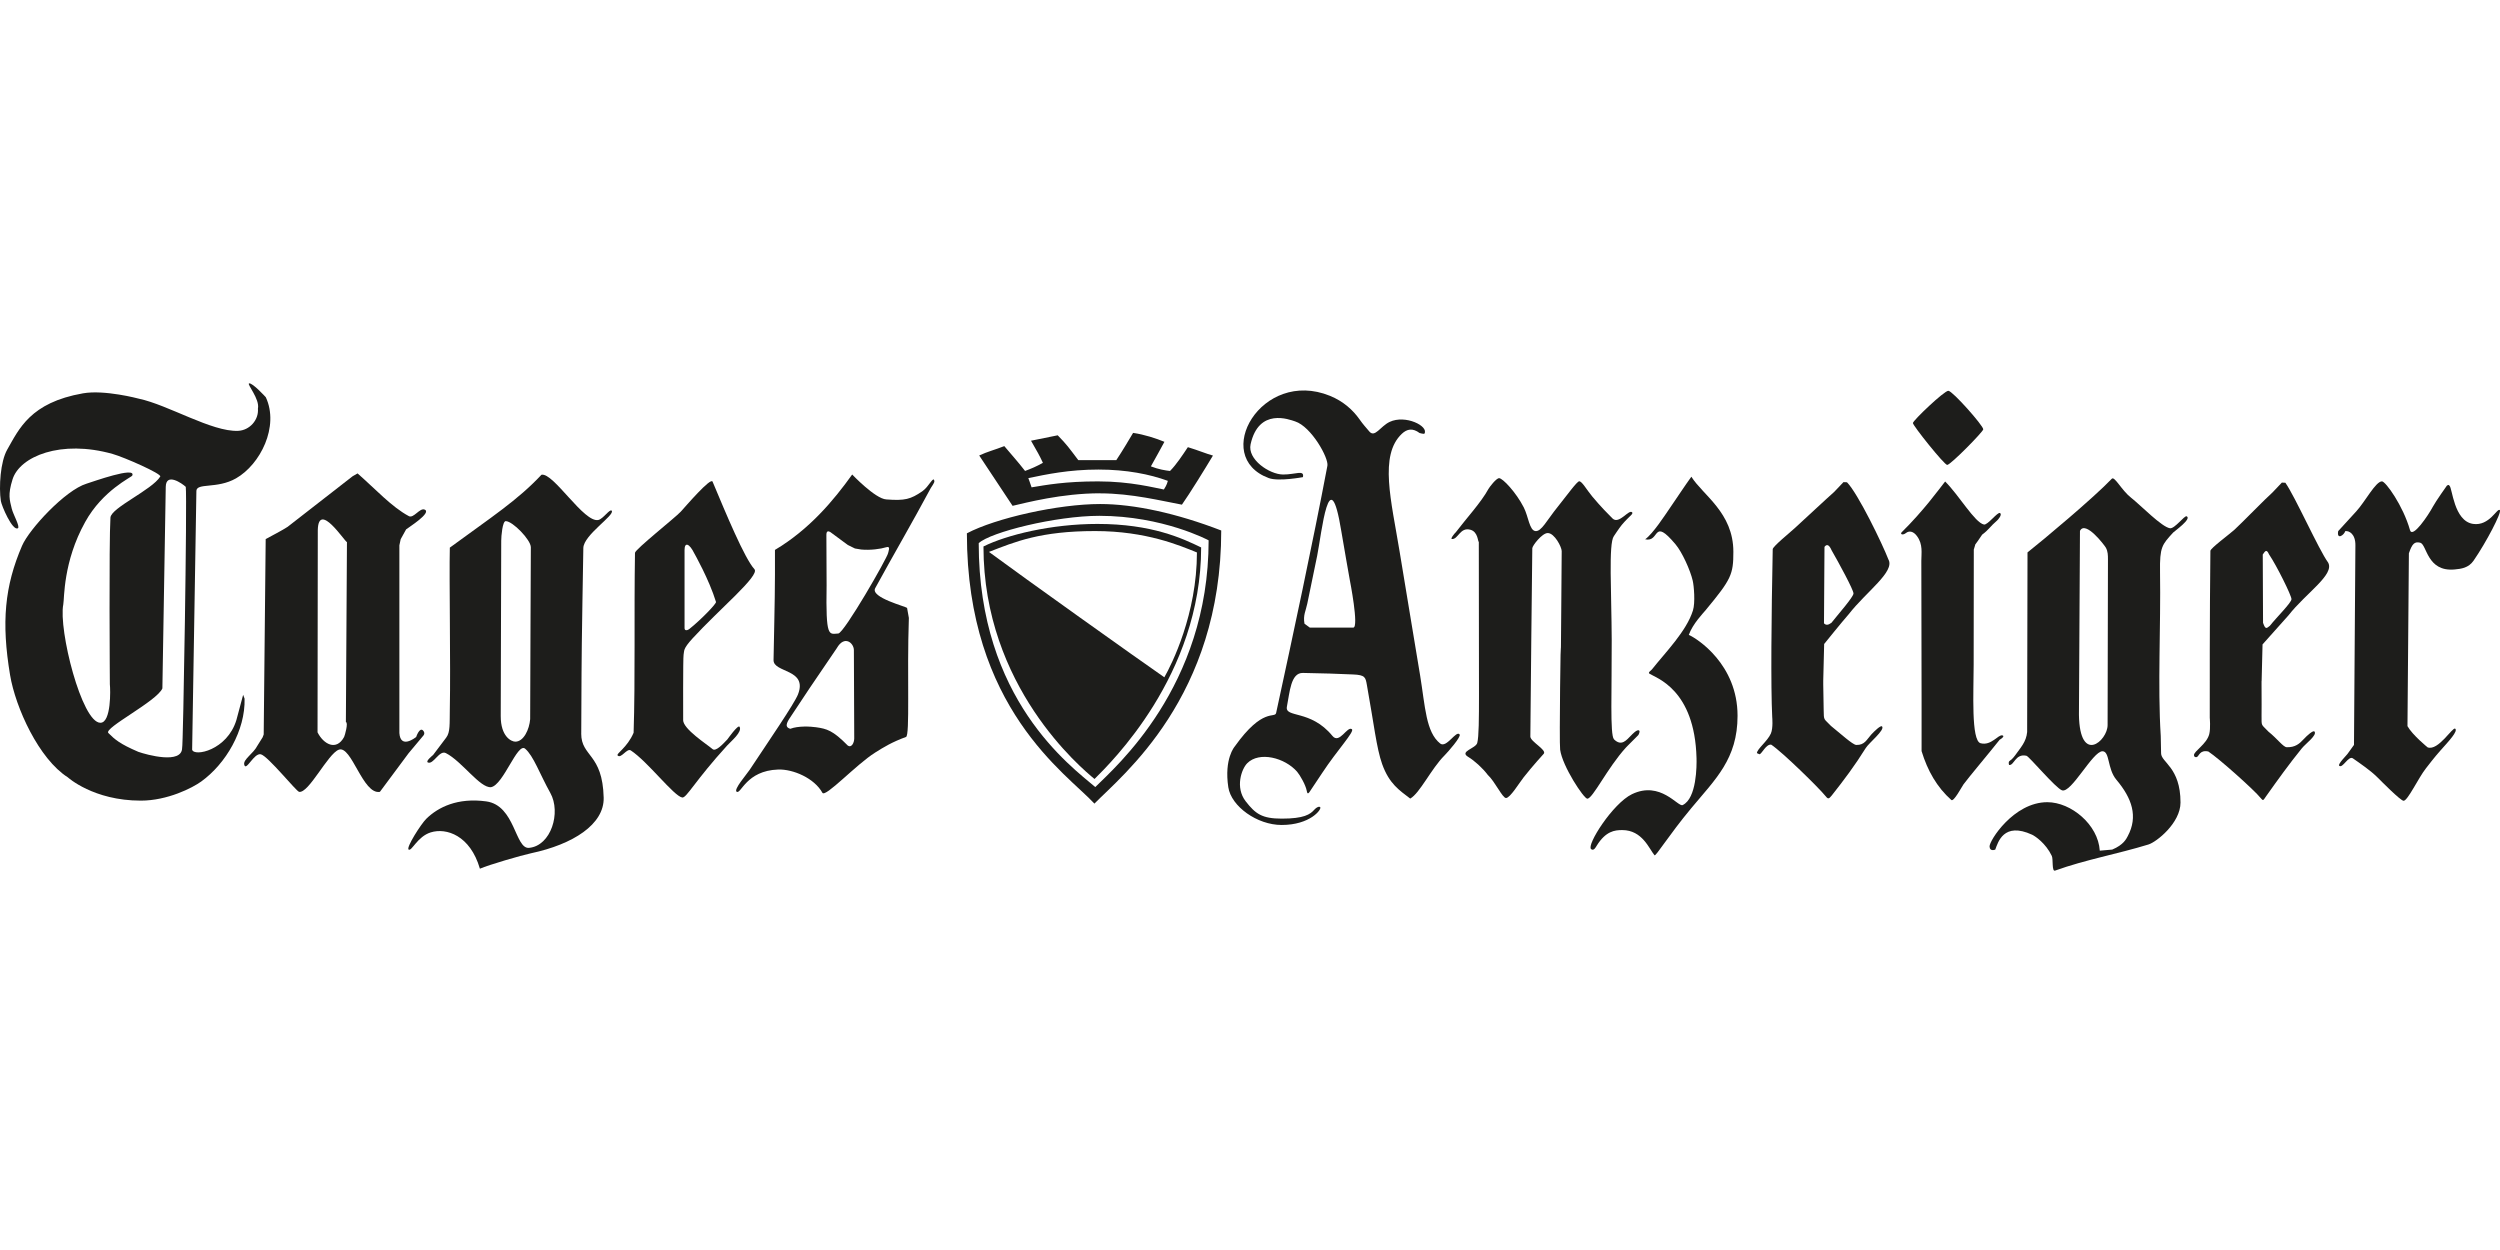 <?xml version="1.0" encoding="utf-8"?>
<svg xmlns="http://www.w3.org/2000/svg" width="300" height="150" viewBox="0 0 300 150" fill="none">
<rect x="0" y="0" width="300" height="150" fill="#808080" stroke="none"/>
<g clip-path="url(#clip0_4643_565680)">
<rect width="300" height="150" fill="white"/>
</g>
<g clip-path="url(#clip1_4643_565680)">
<path d="M161.979 69.618C161.979 69.618 161.197 65.214 160.959 63.752C159.522 54.902 158.595 64.033 158.064 66.672L156.878 72.42C156.699 73.304 156.351 73.814 156.538 74.843L157.176 75.311H162.404C163.089 75.251 161.979 69.614 161.979 69.614V69.618ZM170.413 81.041C171.03 84.824 171.106 87.851 172.819 89.22C173.584 89.828 174.749 87.579 175.157 88.136C175.361 88.412 173.75 90.244 173.334 90.661C171.744 92.251 170.379 95.188 169.227 95.83C167.952 94.848 166.715 94.083 165.86 91.694C165.18 89.794 164.866 86.835 164.024 82.184C163.862 81.292 163.833 80.99 162.358 80.935L159.569 80.828L156.355 80.752C154.88 80.718 154.774 83.064 154.429 84.79C154.149 86.197 157.261 85.096 159.896 88.314C160.734 89.335 161.669 87.09 162.226 87.502C162.591 87.77 160.47 90.006 158.668 92.748C157.724 94.181 157.567 94.38 157.367 94.699C157.014 95.265 156.899 95.384 156.81 94.899C156.682 94.193 155.985 92.99 155.649 92.603C154.179 90.924 151.114 90.129 149.664 91.592C148.984 92.28 148.198 94.491 149.477 96.149C150.659 97.675 151.454 98.236 153.809 98.236C156.483 98.236 157.231 97.726 157.728 97.152C157.983 96.859 158.332 96.723 158.434 96.876C158.6 97.139 157.214 98.997 153.792 98.997C150.85 98.997 147.747 96.761 147.398 94.474C146.875 91.043 148.164 89.585 148.164 89.585C151.556 84.811 152.984 86.261 153.137 85.547C155.131 76.356 157.541 65.125 159.288 55.892C159.463 54.97 157.367 51.208 155.42 50.57C154.719 50.34 151.058 48.895 150.072 53.307C149.664 55.135 152.342 56.929 153.962 56.942C155.45 56.955 156.546 56.33 156.351 57.257C156.351 57.257 153.43 57.809 152.253 57.371C145.277 54.787 151.381 44.159 159.599 47.501C161.218 48.16 162.366 49.222 163.131 50.306C163.612 50.986 163.807 51.169 164.321 51.781C164.985 52.563 165.639 51.161 166.757 50.629C168.653 49.728 171.476 51.144 170.932 52.036C170.885 52.113 170.354 51.964 170.354 51.964C169.516 51.335 168.84 51.475 168.228 52.049C165.473 54.638 166.957 60.092 167.948 66.154C168.938 72.22 169.984 78.401 170.413 81.045V81.041Z" fill="#1D1D1B"/>
<path d="M233.804 46.897C234.293 46.897 237.991 51.067 237.991 51.518C237.991 51.798 234.068 55.79 233.664 55.79C233.315 55.79 229.549 51.08 229.549 50.766C229.549 50.468 233.298 46.893 233.804 46.893V46.897Z" fill="#1D1D1B"/>
<path d="M139.666 58.74C139.789 58.536 140.015 58.221 140.142 57.703C137.983 56.908 135.16 56.347 131.823 56.347C128.261 56.347 125.54 56.929 123.398 57.376C123.398 57.376 123.657 58.056 123.789 58.481C125.574 58.188 127.806 57.767 131.759 57.767C135.713 57.767 138.561 58.544 139.666 58.74ZM132.019 59.195C127.385 59.195 123.138 60.33 121.51 60.7C120.745 59.556 118.475 56.121 117.506 54.659C118.471 54.2 119.389 53.979 120.516 53.533C121.459 54.659 122.042 55.276 123.007 56.513C123.721 56.253 124.405 55.96 125.149 55.539C124.728 54.629 124.533 54.306 123.721 52.886C124.665 52.691 126.318 52.347 126.926 52.236C128.031 53.371 128.227 53.673 129.396 55.216H133.957C134.833 53.886 135.288 53.082 135.972 51.947C137.328 52.143 138.744 52.61 139.73 53.018C139.373 53.669 138.595 55.118 138.106 55.964C139.016 56.321 139.828 56.453 140.402 56.517C141.15 55.769 141.894 54.634 142.544 53.66C143.832 54.051 144.801 54.468 145.554 54.668C144.644 56.194 142.74 59.272 141.83 60.559C139.403 60.113 135.806 59.203 132.019 59.203V59.195Z" fill="#1D1D1B"/>
<path d="M41.634 65.053C41.353 64.976 38.224 60.101 38.135 63.595L38.105 87.881C38.807 89.284 40.354 90.18 41.294 88.433C41.379 88.272 41.821 86.707 41.506 86.648L41.634 65.053ZM47.925 65.436V87.966C48.057 89.9 49.796 88.557 49.94 88.438C49.94 88.438 50.348 87.201 50.773 87.668C51.092 88.017 50.773 88.306 50.773 88.306L49.03 90.389L45.587 95.022C43.538 95.396 42.186 89.403 40.656 89.964C39.342 90.448 37.055 95.218 35.895 95.022C35.555 94.967 32.158 90.729 31.304 90.516C30.471 90.308 29.51 92.663 29.306 91.749C29.166 91.124 30.411 90.423 30.879 89.496L31.516 88.476L31.644 88.136L31.882 64.692C32.566 64.309 33.935 63.612 34.513 63.221L42.314 57.15L42.909 56.81C45.017 58.651 47.003 60.84 49.064 61.937C49.63 62.239 50.37 60.921 50.943 61.146C51.883 61.512 49.001 63.301 48.733 63.527L48.082 64.704L47.925 65.44V65.436Z" fill="#1D1D1B"/>
<path d="M60.147 64.887L60.088 85.917C60.079 88.386 61.355 88.999 61.839 88.999C62.842 88.999 63.523 87.532 63.62 86.291C63.62 80.471 63.701 69.129 63.701 65.673C63.701 64.785 61.52 62.536 60.687 62.536C60.296 62.536 60.147 64.351 60.147 64.891V64.887ZM69.746 88.025C69.746 90.839 72.309 90.393 72.441 95.715C72.522 98.929 68.747 101.322 63.752 102.385C62.541 102.644 58.668 103.775 57.588 104.243C56.423 100.234 53.55 99.307 51.692 99.885C50.077 100.387 49.405 102.198 49.035 101.947C48.704 101.722 50.523 98.874 51.161 98.249C52.58 96.859 54.914 95.698 58.345 96.166C61.843 96.642 61.788 101.905 63.489 101.743C66.124 101.496 67.353 97.505 66.039 95.154C64.764 92.871 64.02 90.69 63.012 89.84C62.09 89.062 60.411 94.198 58.923 94.461C57.601 94.589 55.437 91.354 53.503 90.372C52.712 89.968 51.994 91.817 51.335 91.49C51.037 91.341 51.926 90.644 51.973 90.597L53.545 88.514C54.043 87.855 53.945 86.89 53.979 85.058C54.085 79.638 53.89 69.525 53.979 65.716C58.974 62.052 62.107 60.032 64.976 56.972C66.4 56.653 70.099 62.821 71.82 62.392C72.39 62.251 73.185 61.027 73.402 61.282C73.844 61.797 70.039 64.186 70.001 65.754C70.001 65.754 69.784 77.882 69.784 80.862L69.75 88.021L69.746 88.025Z" fill="#1D1D1B"/>
<path d="M103.358 65.945L102.593 65.818L101.743 65.401L99.66 63.862C99.354 63.675 99.163 63.727 99.167 64.207L99.192 70.239C99.086 76.615 99.456 76.084 100.595 76.02C101.292 75.982 106.508 66.902 106.576 66.358C106.602 66.162 106.925 65.482 106.343 65.669C105.675 65.882 104.425 66.043 103.363 65.945H103.358ZM102.508 88.603C102.508 87.03 102.466 80.467 102.466 78.018C102.466 77.172 101.343 76.161 100.413 77.784C98.419 80.679 95.558 84.943 94.993 85.836C94.631 86.405 93.955 87.217 94.835 87.455C95.792 87.086 97.258 87.175 97.917 87.268C99.218 87.455 99.936 87.638 101.743 89.475C102.168 89.768 102.508 89.156 102.508 88.603ZM106.351 59.93C108.583 60.105 109.28 59.909 110.666 58.961C111.499 58.392 112.039 56.997 112.124 57.754C112.145 57.937 111.733 58.485 111.699 58.557C109.514 62.638 107.091 66.791 105.025 70.579C104.404 71.714 108.8 72.794 108.851 72.96L109.063 74.15C108.825 81.079 109.204 88.259 108.723 88.433C107.044 89.049 106.058 89.653 105.025 90.304C102.712 91.757 99.031 95.758 98.687 95.133C97.722 93.385 95.18 92.28 93.373 92.344C89.547 92.476 88.922 95.332 88.403 95.014C87.987 94.759 89.59 92.943 89.972 92.361C92.149 89.075 95.32 84.45 95.758 83.332C96.961 80.242 92.808 80.769 92.825 79.209C92.841 77.755 92.995 71.956 92.995 68.964V65.988C97.114 63.539 100.043 60.049 102.262 56.942C102.262 56.942 105.025 59.85 106.351 59.93Z" fill="#1D1D1B"/>
<path d="M204.727 73.164C204.391 73.568 203.133 74.851 202.657 76.186C203.677 76.637 208.506 79.727 208.506 85.891C208.506 91.077 205.866 93.475 202.941 96.995C200.242 100.242 198.69 102.806 198.542 102.632C197.9 101.871 197.088 99.609 194.665 99.609C193.772 99.609 192.688 99.728 191.6 101.492C191.489 101.671 191.251 102.151 190.932 101.892C190.35 101.424 193.525 96.417 195.834 95.303C199.264 93.649 201.364 96.876 201.921 96.608C203.609 95.8 203.609 91.872 203.583 90.971C203.371 82.716 198.733 81.364 197.934 80.841C197.717 80.701 198.121 80.467 198.231 80.331C199.898 78.227 202.372 75.753 203.154 73.253C203.447 72.322 203.273 70.303 203.128 69.686C202.835 68.424 201.862 66.264 201.058 65.312C198.261 61.988 199.23 65.121 197.419 64.717C198.372 64.028 199.8 61.814 200.323 61.057C201.279 59.667 202.27 58.158 202.963 57.206C204.34 59.416 208.004 61.508 208.004 66.218C208.004 68.93 207.758 69.504 204.722 73.164H204.727Z" fill="#1D1D1B"/>
<path d="M82.146 75.383C82.146 75.697 82.473 75.71 82.817 75.4C84.139 74.341 85.984 72.433 85.92 72.233C85.087 69.521 83.327 66.426 83.327 66.426C82.719 65.18 82.146 65.027 82.146 65.988V75.383ZM81.975 86.405C81.975 87.489 84.824 89.305 85.504 89.891C85.895 90.227 86.741 89.3 87.289 88.722C87.289 88.722 88.569 86.907 88.747 87.213C89.104 87.829 87.753 88.922 87.26 89.462C83.412 93.679 82.379 95.783 81.869 95.702C80.862 95.541 77.733 91.388 75.697 90.053C75.225 89.743 74.536 91.077 74.12 90.661C73.894 90.435 75.246 89.76 76.033 87.931C76.241 81.538 76.079 73.674 76.198 66.341C76.207 65.933 81.044 62.103 81.682 61.41C82.294 60.746 85.278 57.248 85.508 57.796C87.132 61.665 89.347 67.008 90.533 68.305C91.221 69.057 86.282 73.138 83.127 76.586C81.899 77.925 82.141 78.086 82.031 78.562C81.954 78.894 81.98 86.405 81.98 86.405H81.975Z" fill="#1D1D1B"/>
<path d="M252.912 87.005L252.955 67.11C252.955 66.621 252.946 66.179 252.708 65.729C252.559 65.452 250.234 62.383 249.596 63.709C249.596 63.709 249.473 84.072 249.473 85.793C249.575 91.796 252.912 88.905 252.912 87.005ZM259.331 90.389C259.331 91.49 261.661 92.064 261.661 96.302C261.661 98.759 258.783 101.042 257.813 101.339C254.077 102.487 250.251 103.159 246.608 104.472C246.196 104.621 246.4 103.095 246.217 102.712C245.494 101.186 244.206 100.327 243.853 100.166C240.418 98.58 239.751 101.11 239.432 101.951C239.432 101.951 238.769 102.232 238.748 101.581C238.693 100.927 241.621 96.263 245.681 96.263C248.534 96.263 251.781 98.963 251.973 102.079L253.465 101.951C254.838 101.377 255.157 100.659 255.331 100.336C256.589 97.977 255.845 95.8 253.966 93.568C252.861 92.259 253.193 90.151 252.296 90.151C251.122 90.151 248.551 95.226 247.441 94.839C246.676 94.572 243.488 90.758 243.173 90.691C241.826 90.393 241.694 91.898 241.09 91.796C241.09 91.796 240.946 91.417 241.188 91.286C241.456 91.141 241.809 90.652 241.809 90.652C242.446 89.743 243.152 89.037 243.258 87.842L243.301 66.29C245.137 64.844 251.288 59.692 253.418 57.448C253.745 57.103 254.595 58.842 255.735 59.731C256.87 60.619 259.395 63.242 260.398 63.391C260.955 63.471 262.137 61.843 262.392 61.954C263.063 62.243 260.917 63.756 260.776 63.909C259.45 65.367 259.157 65.623 259.204 68.628C259.306 75.242 258.91 82.257 259.289 88.31L259.331 90.393V90.389Z" fill="#1D1D1B"/>
<path d="M236.856 65.963L236.839 79.761C236.839 83.001 236.512 88.892 237.676 89.19C238.964 89.522 239.789 88.11 240.291 88.246C240.673 88.353 239.959 88.769 239.959 88.769L238.841 90.151C237.974 91.231 236.435 93.046 235.615 94.13C235.462 94.329 234.45 96.259 234.161 96C232.439 94.474 231.308 92.489 230.59 90.134V84.14C230.59 81.466 230.56 68.279 230.56 67.302C230.56 66.388 230.777 65.329 230.037 64.33C229.583 63.714 229.077 63.68 228.724 63.956C228.307 64.288 227.98 64.088 228.205 63.867C230.849 61.257 232.614 58.795 233.417 57.779C235.075 59.42 236.975 62.719 238.076 62.944C238.514 63.034 239.713 61.41 239.993 61.563C240.316 61.737 239.759 62.371 239.657 62.456C238.82 63.17 238.646 63.582 237.859 64.156C237.859 64.156 236.805 65.733 236.975 65.363C237.2 64.874 236.852 65.958 236.852 65.958L236.856 65.963Z" fill="#1D1D1B"/>
<path d="M289.067 66.392L288.897 87.137C289.505 88.221 291.32 89.687 291.32 89.687C292.595 90.138 294.313 87.209 294.619 87.439C295.001 87.723 293.875 88.918 292.803 90.117C292.085 90.924 291.452 91.775 291.112 92.2C290.227 93.313 288.927 96.094 288.433 96.094C288.064 96.094 285.653 93.641 285.301 93.292C284.476 92.467 283.26 91.643 282.35 91.005C281.815 90.631 281.113 92.259 280.705 91.889C280.505 91.707 281.564 90.656 281.713 90.453L282.478 89.39L282.648 65.457C282.669 64.067 281.887 63.667 281.428 63.735C281.305 64.211 280.386 64.836 280.582 63.735C280.582 63.735 281.717 62.498 282.767 61.346C283.825 60.185 285.079 57.763 285.836 57.763C286.27 57.763 288.374 60.683 289.199 63.612C289.496 64.666 291.405 61.818 291.941 60.81C292.298 60.139 293.611 58.298 293.611 58.298C293.611 58.298 293.836 58.073 293.943 58.298C294.279 58.528 294.457 62.523 296.765 62.868C298.738 63.161 299.656 60.917 299.979 61.206C300.247 61.444 298.351 65.078 296.825 67.285C296.226 68.152 295.341 68.262 294.559 68.335C291.197 68.649 291.239 65.304 290.414 65.121C289.756 64.972 289.466 65.223 289.067 66.396V66.392Z" fill="#1D1D1B"/>
<path d="M145.035 64.84C145.035 64.84 139.556 61.899 131.917 61.899C126.709 61.899 118.853 63.858 117.446 65.18C117.446 83.97 128.516 91.949 131.432 94.448C133.791 92.089 145.035 82.444 145.035 64.84ZM146.548 63.659C146.548 83.694 134.624 93.058 131.33 96.434C128.031 92.854 116.026 85.007 116.026 63.999C119.487 62.171 126.994 60.483 132.019 60.483C136.082 60.483 141.184 61.588 146.548 63.659Z" fill="#1D1D1B"/>
<path d="M144.138 65.691C144.138 81.053 133.213 91.604 131.342 93.479C129.744 92.157 118.016 82.38 118.016 65.576C120.796 64.194 126.139 62.872 131.687 62.872C138.212 62.872 141.889 64.606 144.134 65.691H144.138Z" fill="#1D1D1B"/>
<path d="M131.411 63.727C124.834 63.727 121.821 65.01 118.675 66.23C122.751 69.244 136.703 79.192 139.721 81.275C140.618 79.706 143.632 73.687 143.632 66.294C141.579 65.469 137.57 63.727 131.411 63.727Z" fill="white"/>
<path d="M22.292 58.421C21.854 58.009 19.92 56.661 19.89 58.421L19.486 82.609C18.823 84.153 12.408 87.366 13.003 87.961C13.781 88.739 14.393 89.275 16.596 90.219C17.633 90.584 21.828 91.732 21.854 89.764C21.982 89.751 22.47 59.773 22.292 58.421ZM23.567 58.931L23.057 89.964C23.291 90.831 27.265 90.053 28.371 86.393L29.178 83.375L29.349 83.842C29.451 87.63 27.112 91.643 24.149 93.781C23.091 94.546 20.094 96.076 16.897 96.076C11.201 96.076 8.136 93.279 8.136 93.279C4.672 91.077 1.866 84.939 1.207 80.994C0.157 74.686 0.552 70.345 2.652 65.478C3.507 63.497 7.83 58.817 10.389 58.039C11.124 57.813 16.366 55.922 15.873 57.07C15.784 57.274 12.328 58.825 10.219 62.643C7.554 67.433 7.732 71.833 7.596 72.518C6.993 75.54 9.811 86.733 12.047 86.733C13.356 86.733 13.258 82.741 13.182 82.112C13.182 82.112 13.063 65.057 13.254 62.107C13.331 60.929 18.253 58.787 19.231 57.184C19.427 56.861 14.921 54.872 13.522 54.477C7.311 52.721 2.368 54.766 1.505 57.524C0.918 59.399 1.164 59.99 1.411 61.04C1.577 61.737 2.448 63.225 2.142 63.391C1.492 63.744 0.187 60.691 0.102 60.117C-0.149 58.46 0.042 55.395 0.867 53.954C2.278 51.492 3.622 48.308 9.964 47.199C12.557 46.744 16.638 47.836 16.638 47.836C20.205 48.589 25.421 51.841 28.575 51.701C29.944 51.641 31.066 50.404 30.951 49.039C31.198 47.892 29.604 46.089 29.884 46.008C30.288 45.894 31.895 47.666 31.895 47.666C33.531 51.169 31.244 55.735 28.324 57.401C26.033 58.71 23.58 57.894 23.563 58.931H23.567Z" fill="#1D1D1B"/>
<path d="M193.67 88.71C194.584 89.624 195.183 88.803 195.753 88.234C195.825 88.161 196.501 87.421 196.714 87.685C196.811 87.804 196.658 88.11 196.599 88.208L195.34 89.471L195.098 89.721C192.875 92.17 191.132 95.843 190.477 95.843C190.065 95.843 187.489 91.966 187.217 89.964C187.094 89.033 187.298 75.034 187.298 78.167C187.298 80.769 187.404 66.128 187.404 66.128C187.404 65.656 186.545 63.965 185.729 63.965C185.045 63.965 183.88 65.491 183.876 65.788C183.876 65.788 183.629 87.685 183.642 88.391C183.655 88.999 185.644 89.989 185.249 90.453C185.249 90.453 183.918 91.902 182.834 93.284C182.315 93.942 181.214 95.762 180.721 95.762C180.292 95.762 179.404 93.79 178.528 92.982C177.92 92.174 176.938 91.281 176.181 90.827C175.076 90.159 177.087 89.832 177.27 89.152C177.465 88.421 177.478 86.21 177.478 83.447C177.478 80.684 177.457 65.023 177.457 65.023C177.333 65.032 177.376 63.846 176.479 63.578C175.204 63.195 174.978 64.755 174.226 64.683C174.001 64.662 174.587 63.956 174.693 63.875C175.956 62.213 177.746 60.275 178.617 58.668C178.723 58.472 179.544 57.38 179.892 57.38C180.322 57.38 181.924 59.076 182.851 60.887C183.412 61.984 183.527 63.637 184.241 63.727C184.964 63.82 185.593 62.468 186.936 60.806C188.071 59.391 189.24 57.754 189.508 57.754C189.844 57.754 190.38 58.744 191.06 59.565C192.076 60.785 193.028 61.746 193.5 62.213C194.286 63 195.494 61.019 195.868 61.495C195.978 61.635 195.63 61.916 195.6 61.945C195.6 61.945 195 62.519 194.622 62.978C194.29 63.382 193.661 64.343 193.661 64.343C193.011 65.236 193.385 71.081 193.406 76.803C193.428 82.741 193.185 88.212 193.674 88.705L193.67 88.71Z" fill="#1D1D1B"/>
<path d="M218.878 74.796C219.099 75.043 219.388 75.026 219.771 74.737C220.523 73.776 222.419 71.642 222.419 71.213C222.419 70.783 220.642 67.506 219.792 66.035C219.469 65.282 219.176 65.304 218.938 65.627L218.878 74.792V74.796ZM218.789 81.674V82.142L218.84 85.16C218.861 86.537 218.84 86.176 219.716 87.111C220.812 87.991 222.326 89.381 222.751 89.394C223.771 89.428 224.022 88.718 224.54 88.157C224.915 87.749 225.697 86.988 225.85 87.175C226.207 87.609 224.298 89.113 223.89 89.764C222.525 91.949 221.28 93.59 219.818 95.447C219.435 95.932 219.35 95.894 219.027 95.49C218.283 94.559 213.892 90.253 212.548 89.36C211.941 89.258 211.426 90.448 211.146 90.516L210.831 90.376C210.831 89.887 212.106 88.939 212.506 88.021C212.791 87.362 212.667 86.061 212.667 86.061C212.485 82.397 212.565 73.984 212.727 65.899C212.731 65.593 214.729 63.952 215.354 63.391C216.153 62.672 219.325 59.705 220.098 59.033L221.216 57.856L221.637 57.873C222.951 59.199 225.901 65.295 226.611 67.14C227.431 68.59 223.945 71.013 221.875 73.674C221.076 74.575 218.899 77.279 218.899 77.279L218.789 81.678V81.674Z" fill="#1D1D1B"/>
<path d="M271.561 74.724C271.858 75.612 272.003 75.387 272.385 75.094C273.138 74.133 274.978 72.326 274.978 71.897C274.978 71.468 273.201 67.871 272.287 66.528C271.964 65.775 271.769 66.218 271.531 66.545L271.565 74.724H271.561ZM271.386 81.729V82.197C271.407 83.6 271.386 85.857 271.386 85.857C271.386 87.234 271.335 86.856 272.207 87.791C273.303 88.671 273.984 89.653 274.409 89.666C275.429 89.7 275.943 89.241 276.462 88.68C276.836 88.272 277.584 87.6 277.737 87.783C278.094 88.216 276.687 89.22 276.207 89.815C274.715 91.655 273.35 93.551 271.939 95.541C271.582 96.047 271.599 96.157 271.271 95.753C270.528 94.822 266.34 91.073 265.001 90.18C263.939 89.951 263.888 90.775 263.607 90.848C263.607 90.848 263.305 90.937 263.275 90.618C263.275 90.129 264.806 89.3 265.112 88.089C265.286 87.392 265.171 86.129 265.171 86.129C265.171 82.499 265.154 74.214 265.248 66.103C265.248 65.797 267.492 64.143 268.117 63.582C268.916 62.864 271.93 59.76 272.704 59.089L273.822 57.911L274.243 57.928C275.386 59.535 278.26 65.98 279.374 67.506C280.194 68.955 276.696 71.178 274.621 73.84C273.822 74.741 271.505 77.33 271.505 77.33L271.395 81.729H271.386Z" fill="#1D1D1B"/>
</g>
<defs>
<clipPath id="clip0_4643_565680">
<rect width="300" height="150" fill="white"/>
</clipPath>
<clipPath id="clip1_4643_565680">
<rect width="300" height="58.485" fill="white" transform="translate(0 46)"/>
</clipPath>
</defs>
</svg>